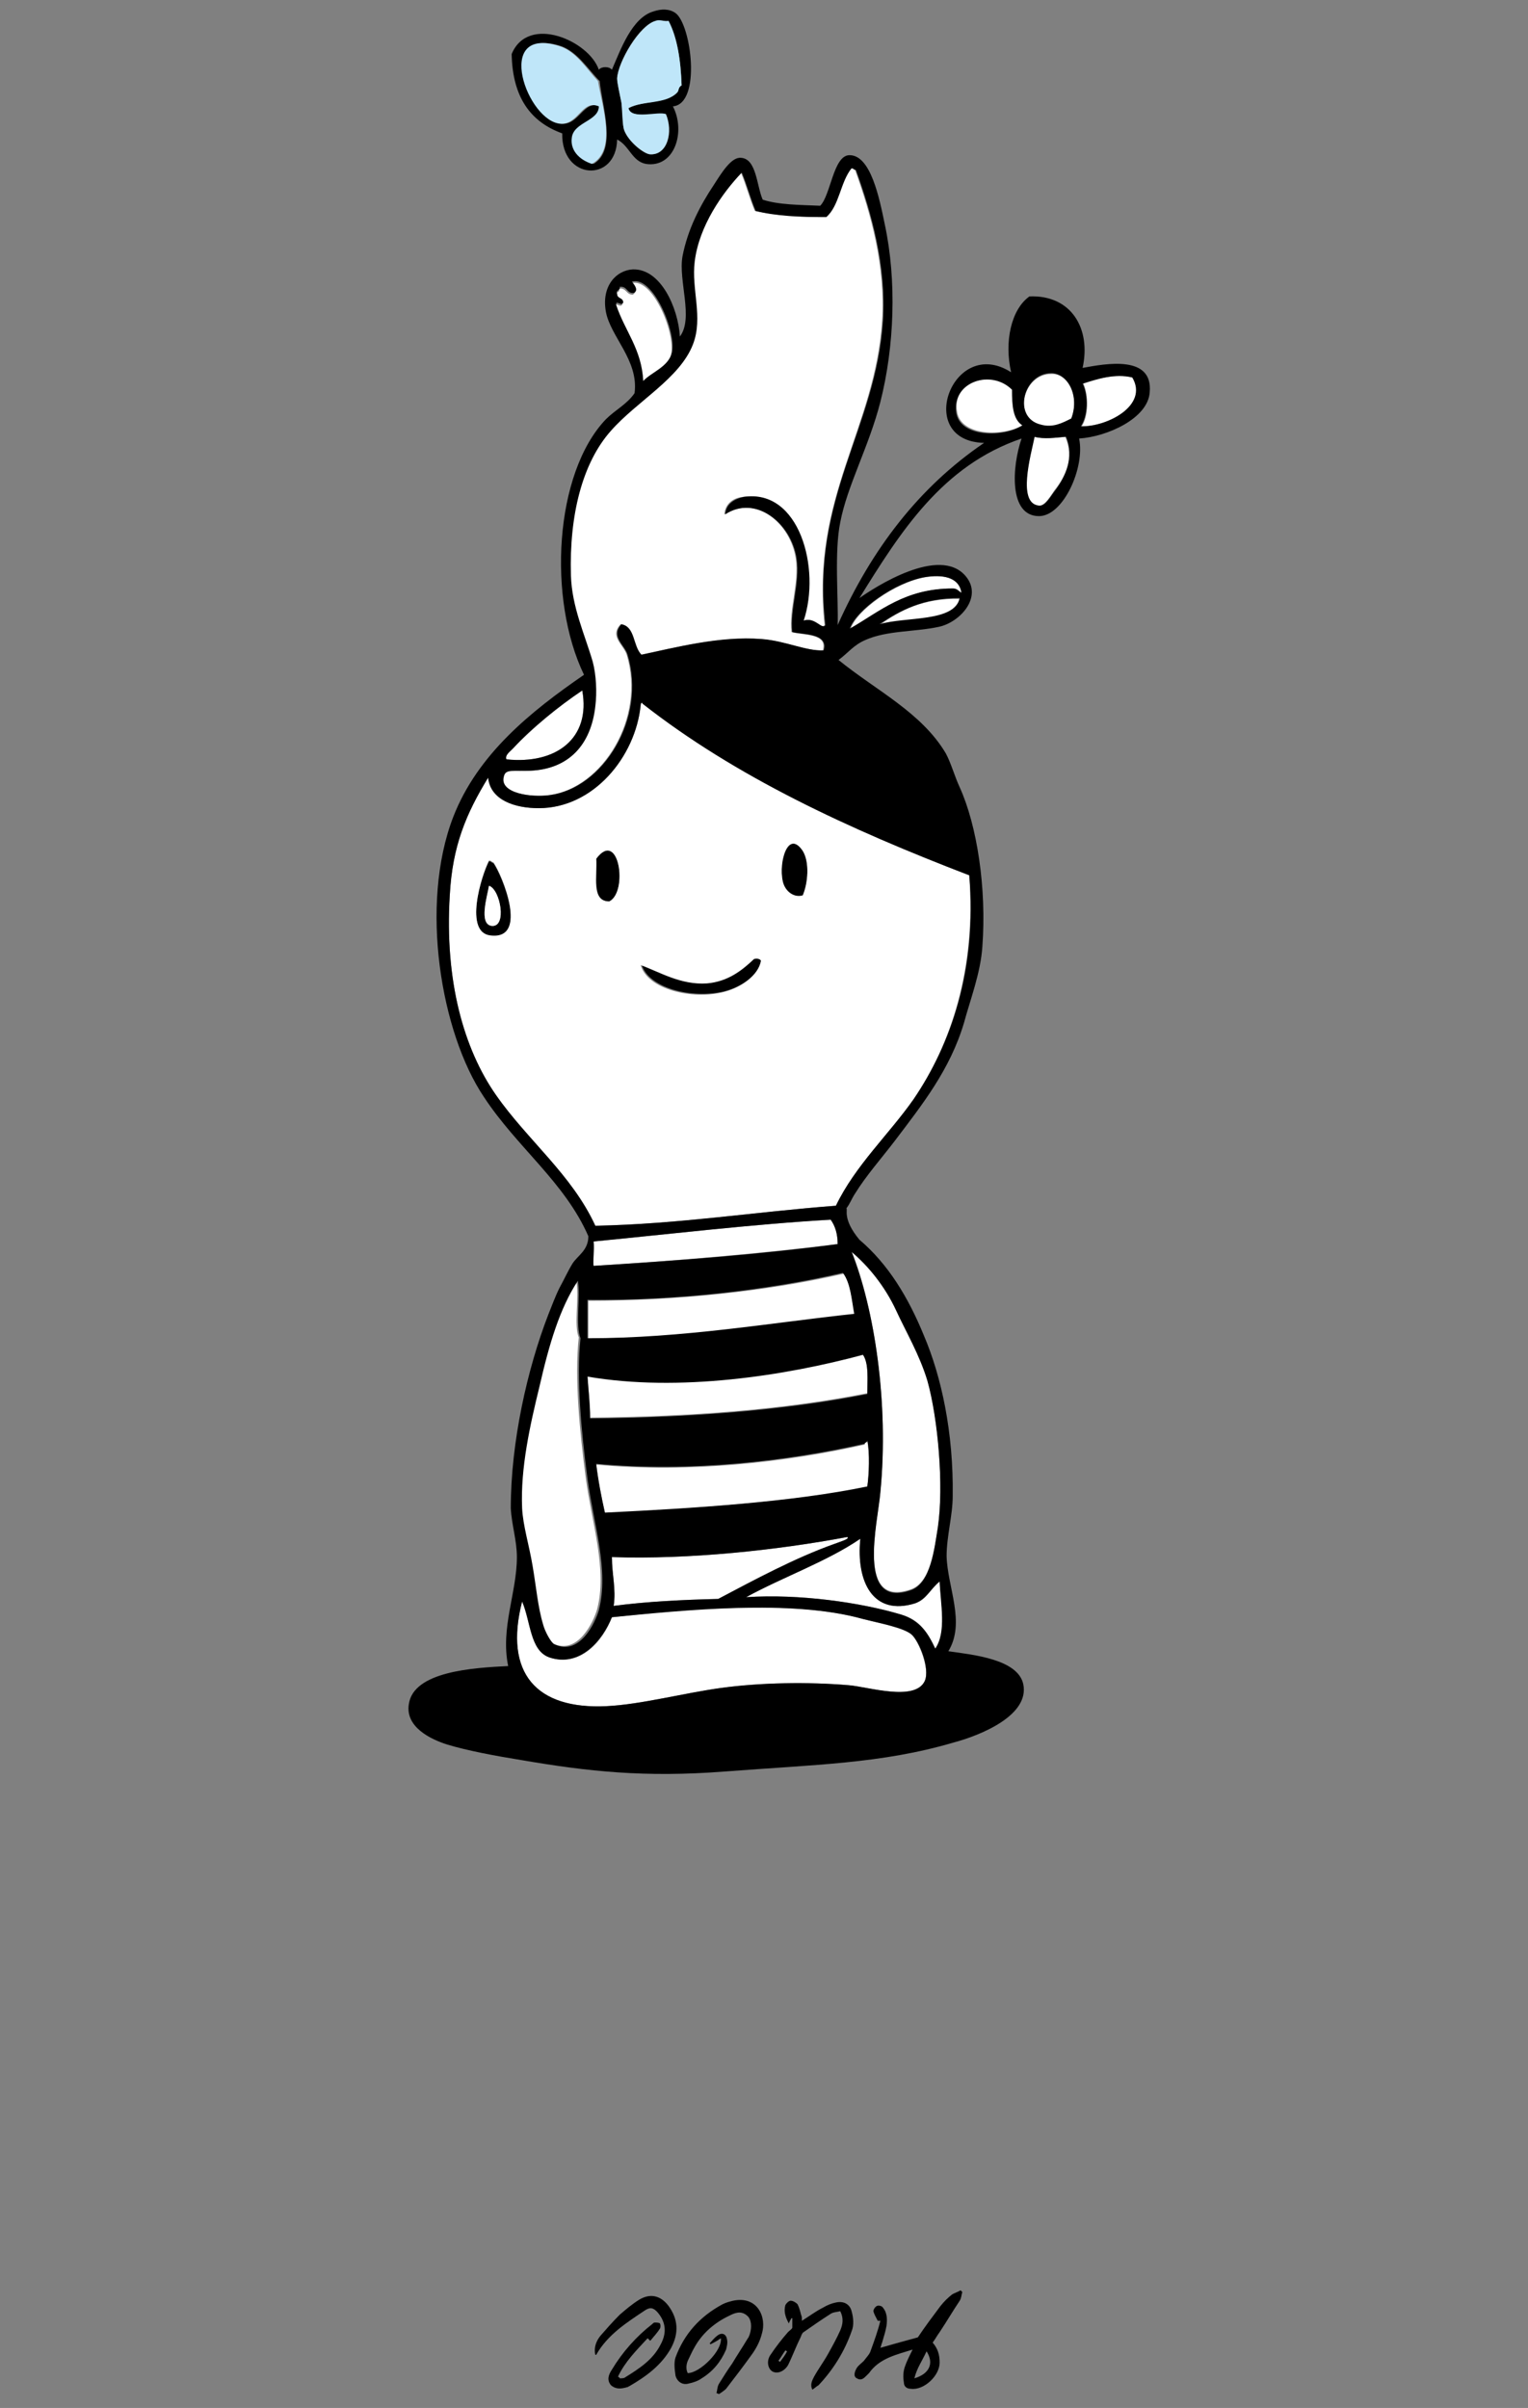 <?xml version="1.0" encoding="utf-8"?>
<!-- Generator: Adobe Illustrator 27.7.0, SVG Export Plug-In . SVG Version: 6.00 Build 0)  -->
<svg version="1.1" id="Layer_1" xmlns="http://www.w3.org/2000/svg" xmlns:xlink="http://www.w3.org/1999/xlink" x="0px" y="0px"
	 viewBox="0 0 175.3 276.2" style="enable-background:new 0 0 175.3 276.2;" xml:space="preserve">
<rect x="0" y="0" width="175.3" height="276.2" fill="#808080" stroke="none"/>
<style type="text/css">
	.st0{fill-rule:evenodd;clip-rule:evenodd;}
	.st1{fill-rule:evenodd;clip-rule:evenodd;fill:#BFE6F9;}
	.st2{fill-rule:evenodd;clip-rule:evenodd;fill:#FFFFFF;}
</style>
<g>
	<path class="st0" d="M77.2,12.2c1.5,2.9,0.2,7.1-3.1,6.6c-1.6-0.3-1.9-2.1-3.3-2.8c-0.1,5-6.4,4.7-6.3-0.7
		c-3.6-1.3-5.7-4.1-5.8-9.1c1.9-4.6,8.9-1.5,10,1.8c0.3-0.4,1.2-0.4,1.5,0c1-2.3,2.3-6,4.8-6.7c0.9-0.3,1.8-0.3,2.5,0.2
		C79.3,2.8,80.5,11.9,77.2,12.2z M75.2,2.4c-1.9,0.5-4.3,4.7-4.4,6.6c0,0.5,0.3,1.8,0.5,2.8c0.2,1.1,0.1,2.5,0.3,3.1
		c0.5,1.4,2.3,2.8,3,2.8c2,0.1,2.7-2.6,1.8-4.6c-0.8-0.3-4,0.7-4.3-0.7c1.7-0.9,4.3-0.5,5.6-1.8c0.2-0.2,0.1-0.7,0.5-0.8
		c-0.1-2.9-0.5-5.5-1.5-7.4C76.2,2.5,75.7,2.2,75.2,2.4z M68.8,9.3c-1.3-1.3-2.5-3.3-4.4-4c-7.7-2.5-3.8,8.8,0.2,8.9
		c1.9,0,2.4-2.8,4.3-2c-0.1,1.8-2.9,1.9-3.1,3.6c-0.2,1.4,0.8,2.4,2.3,3C70.8,17.2,69.1,12.3,68.8,9.3z"/>
	<path class="st1" d="M76.7,2.4c1,1.9,1.4,4.5,1.5,7.4c-0.4,0.2-0.3,0.6-0.5,0.8c-1.3,1.4-3.9,0.9-5.6,1.8c0.3,1.4,3.5,0.3,4.3,0.7
		c0.8,2,0.2,4.7-1.8,4.6c-0.6,0-2.5-1.4-3-2.8c-0.2-0.6-0.2-2-0.3-3.1c-0.2-1-0.5-2.3-0.5-2.8c0.1-1.9,2.6-6.1,4.4-6.6
		C75.7,2.2,76.2,2.5,76.7,2.4z"/>
	<path class="st1" d="M67.9,18.8c-1.5-0.5-2.5-1.6-2.3-3c0.2-1.8,3.1-1.9,3.1-3.6c-1.9-0.8-2.3,2-4.3,2c-3.9-0.1-7.9-11.4-0.2-8.9
		c1.9,0.6,3.1,2.6,4.4,4C69.1,12.3,70.8,17.2,67.9,18.8z"/>
	<path class="st2" d="M97.6,19.3c0.3,0,0.3,0.2,0.5,0.2c1.8,5,3.5,11,3.1,17.3c-0.8,12.4-8.2,20.2-6.6,34.9c-0.4,0.6-1.2-1-2.5-0.5
		c1.9-6-0.5-15.1-6.9-14.2c-1,0.1-2,0.7-2.1,2c3.6-2.3,7.6,1,8.2,5.1c0.4,2.8-0.8,5.8-0.5,8.4c1.3,0.4,4.2,0.1,3.6,2.1
		c-2,0.1-4.4-1.1-7.1-1.3c-4.8-0.3-10,1-13.8,1.8c-1-0.9-0.7-3.1-2.3-3.5c-1.3,1.4,0.3,2.3,0.7,3.5c2.2,7.3-2.8,15.3-8.9,16.1
		c-2.1,0.3-5.8-0.2-5.3-2.1c0.2-0.9,1.2-0.6,3.1-0.7c4.3-0.2,6.9-2.9,7.4-7.4c0.2-1.6,0.1-3.6-0.3-5.1c-0.8-3.1-2.4-6.3-2.5-9.9
		c-0.2-6.9,1.3-12.9,4.6-16.6c3-3.4,7.9-5.9,9.4-9.9c1.2-3.1-0.2-6.3,0.2-9.5c0.5-4.1,3.2-7.9,5.4-10.2c0.6,1.4,1,3,1.6,4.4
		c2.4,0.5,5.1,0.7,8.1,0.7C96.3,23.6,96.4,20.9,97.6,19.3z"/>
	<path class="st2" d="M72.4,32.5c2.4-0.8,5.1,5.6,4.6,8.1c-0.3,1.7-2.3,2.3-3.3,3.3c-0.2-3.8-2.1-5.8-3.1-8.7
		c-0.1-0.7,0.6,0.2,0.8-0.3c0-0.5-0.7-0.4-0.7-1c-0.1-0.5,0.5-0.3,0.3-0.8c0.9-0.1,0.8,0.7,1.6,0.7C73.3,33.3,72.8,32.7,72.4,32.5z"
		/>
	<path class="st2" d="M122.9,48.1c-1,0.5-2.1,1-3.5,0.7c-3.3-0.9-2-5.9,1.2-5.9C122.5,42.8,123.9,45.4,122.9,48.1z"/>
	<path class="st2" d="M130,43.3c1.8,3.2-2.9,5.6-5.9,5.6c0.8-1.2,0.8-3.5,0.2-4.9C125.8,43.5,127.9,42.8,130,43.3z"/>
	<path class="st2" d="M116.2,44.6c-0.1,1.9,0.1,3.5,1.2,4.1c-2.1,1.4-7.2,1.4-7.6-1.5C109.2,43.8,113.7,42.3,116.2,44.6z"/>
	<path class="st2" d="M118.6,50.1c1.1,0.3,2.5,0.1,3.6,0c1.1,2.4,0,4.6-1.2,6.1c-0.5,0.7-1.1,1.8-1.8,1.8
		C116.6,57.9,118.3,52.1,118.6,50.1z"/>
	<path class="st2" d="M110.4,68c-0.3-0.1-0.5-0.5-1-0.5c-5.5,0-8.4,2.6-11.8,4.6c0.7-2.1,5.1-5.3,8.6-5.9
		C108,65.9,110,66.1,110.4,68z"/>
	<path class="st2" d="M110.1,68.7c-0.6,2.8-6.2,2-9.2,3C103.3,70,105.9,68.6,110.1,68.7z"/>
	<path class="st2" d="M58.1,87.1c-0.2-0.5,0.5-0.9,0.8-1.3c2.1-2.2,5.2-4.8,7.9-6.6C67.8,84.7,63.8,87.7,58.1,87.1z"/>
	<path class="st0" d="M92.1,102.7c-0.9,0.3-2-0.4-2.3-1.6c-0.5-2.3,0.7-6,2.3-3.5C92.9,98.9,92.7,101.3,92.1,102.7z"/>
	<path class="st0" d="M69.9,103.4c-2.1,0-1.3-2.9-1.5-4.9C71,95,72.1,102.3,69.9,103.4z"/>
	<path class="st0" d="M56.1,98.8c0.3,0,0.3,0.2,0.5,0.2c1,1.4,4.1,8.9-0.3,8.4C53.2,107,55.2,100.5,56.1,98.8z M56.4,106.2
		c1.8,0.2,1-4.2-0.3-4.6C55.9,102.8,54.9,106,56.4,106.2z"/>
	<path class="st2" d="M56.1,101.6c1.3,0.4,2.1,4.8,0.3,4.6C54.9,106,55.9,102.8,56.1,101.6z"/>
	<path class="st0" d="M87.4,110.1c-0.3,1.7-2.3,3.1-4.3,3.6c-3.6,0.9-8.7-0.3-9.5-3.1c2.2,0.8,4.6,2.3,7.6,2.1
		c2.4-0.1,4.1-1.5,5.4-2.8C86.9,109.9,87.2,110,87.4,110.1z"/>
	<path class="st2" d="M95.3,139.9c0.5,0.7,0.8,1.6,0.8,2.8c-9,1.1-18.4,1.9-28,2.5c-0.1-0.5,0.1-1.8,0-2.8
		C76.4,141.6,86.5,140.4,95.3,139.9z"/>
	<path class="st2" d="M97.7,143.5c1.9,1.7,3.8,4,5.1,6.7c1.1,2.4,2.8,5,3.6,8.1c1.2,4.2,1.9,11.9,1.2,16.8c-0.4,2.5-0.8,6.4-3.1,7.2
		c-6.3,2.2-3.8-7.7-3.5-11.2C102,160.9,100.3,150.1,97.7,143.5z"/>
	<path class="st2" d="M98.1,150.8c-9.4,1-19.6,2.7-30.6,2.8c0-1.5,0-3,0-4.4c10.2,0,20.6-1.1,29.3-3.1
		C97.6,147.2,97.7,149.1,98.1,150.8z"/>
	<path class="st2" d="M66.1,146.8c0.4,1.9-0.3,5.2,0.3,6.6c-0.5,4.6,0.1,10.8,0.8,16.1c0.7,5.2,2.5,10.6,1.3,15.1
		c-0.4,1.4-2.2,5.3-5.1,3.9c-0.4-0.2-1.1-1.5-1.3-2.3c-0.5-2-0.8-4.5-1.2-6.7c-0.4-2.4-1.1-4.6-1.2-6.6c-0.2-4.6,0.9-9.5,2-14
		C63,154.2,64.2,150.1,66.1,146.8z"/>
	<path class="st2" d="M99.5,159.8c-9.6,1.9-20.4,2.7-31.8,2.8c0-1.7-0.2-3.2-0.3-4.8c10.5,1.8,22.7-0.1,31.6-2.5
		C99.7,156.4,99.5,158.3,99.5,159.8z"/>
	<path class="st2" d="M99.5,165.3c0.3,1.4,0.2,3.9,0,5.3c-8.7,1.7-19.8,2.4-30.1,3c-0.4-1.8-0.7-3.6-1-5.6c10.8,1,21.9-0.3,30.8-2.3
		C99.2,165.4,99.5,165.5,99.5,165.3z"/>
	<path class="st2" d="M97.2,176.3c0.4,0.2-1,0.6-1.5,0.8c-4.5,1.6-9.2,4.1-13.3,6.3c-4.1,0.1-8.3,0.3-12,0.8
		c0.3-1.9-0.2-3.6-0.2-5.6C79.1,178.9,89.2,177.8,97.2,176.3z"/>
	<path class="st2" d="M98.7,176.5c-0.5,5,1.5,8.9,6.3,7.4c1.3-0.4,1.7-1.6,2.8-2.5c0.2,2.7,0.8,5.8-0.5,7.7
		c-0.8-1.7-1.7-3.3-3.9-3.9c-4.6-1.4-11.7-2.4-17.8-2C89.8,180.9,94.9,179.1,98.7,176.5z"/>
	<path class="st2" d="M59.9,183.7c1,2.4,0.9,5.6,3.1,6.4c3.6,1.2,6.2-1.9,7.2-4.6c8.2-0.9,20.6-2.1,28.8,0.2c1.9,0.5,4.7,1,5.6,1.8
		c0.8,0.8,2.1,3.9,1.5,5.3c-1.1,2.4-6.5,0.7-8.7,0.5c-4.8-0.4-10.2-0.3-14.6,0.3c-4.4,0.6-9.2,1.9-13.2,2.1
		C61.5,196.1,57.8,191.9,59.9,183.7z"/>
	<path class="st2" d="M111.2,100.4c0.8,10.7-2.1,19.4-6.4,25.7c-2.8,4-6.6,7.5-8.9,12.2c-9.3,0.7-17.9,2.1-27.6,2.3
		c-2.7-5.8-7.7-9.8-11.4-15c-3.7-5.3-5.9-13.1-5.3-22.9c0.3-5.7,1.9-9.4,4.4-13.5c0.2,2.6,3.1,3.5,5.8,3.5c6.3,0,11.1-5.9,11.7-11.8
		c0-0.3,0.2-0.3,0.2-0.2C84.4,89.1,97.4,95.1,111.2,100.4z M92.1,97.6c-1.7-2.5-2.8,1.2-2.3,3.5c0.3,1.3,1.4,1.9,2.3,1.6
		C92.7,101.3,92.9,98.9,92.1,97.6z M68.4,98.5c0.1,2-0.6,4.9,1.5,4.9C72.1,102.3,71,95,68.4,98.5z M56.3,107.3
		c4.4,0.5,1.3-7,0.3-8.4c-0.2,0-0.2-0.2-0.5-0.2C55.2,100.5,53.2,107,56.3,107.3z M86.5,110c-1.4,1.3-3,2.6-5.4,2.8
		c-3,0.2-5.4-1.3-7.6-2.1c0.8,2.8,5.9,4,9.5,3.1c2-0.5,4-1.9,4.3-3.6C87.2,110,86.9,109.9,86.5,110z"/>
	<path class="st0" d="M98.6,142.2c3.3,2.8,5.6,6.6,7.4,11c2,4.7,3.4,11.1,3.3,18.4c0,2.2-0.7,4.6-0.7,6.9c0.1,3.6,2.2,7.6,0.2,10.9
		c2.8,0.4,8,0.9,8.6,3.8c0.7,3.5-4.7,5.8-8.1,6.7c-8.2,2.4-15.8,2.5-26.2,3.3c-9.1,0.7-15.6,0-23.2-1.3c-3.1-0.5-6.3-1.1-8.6-1.8
		c-1.9-0.6-4.8-2-4.4-4.6c0.5-3.8,7.4-4.2,11.4-4.4c-0.9-4.4,1-8.4,1-12.5c0-1.9-0.6-3.7-0.7-5.6c0-7.6,1.9-16,4.3-22.2
		c0.4-1,0.8-2.1,1.3-3.1c0.5-0.9,1-2,1.5-2.8c0.6-0.9,1.8-1.5,1.8-3.1c-2.7-6.2-8.2-10.2-12-16c-4.9-7.3-7.4-22-3.5-32.1
		c2.8-7.2,8.9-12.1,15-16.3c-4.2-8.7-3.4-23.1,2.5-29.3c1.1-1.1,2.4-1.7,3.3-3c0.5-3.8-2.8-6.5-3.3-9.4c-0.5-2.9,1.2-4.7,3.1-4.8
		c3.2-0.1,5.2,4.4,5.4,7.7c1.6-2.1-0.2-6.4,0.3-9.2c0.6-3.1,2-5.8,3.6-8.2c0.9-1.4,2-3.2,3.1-3.1c1.8,0.1,1.8,3.2,2.5,4.8
		c1.8,0.6,4.3,0.6,6.6,0.7c1.2-1.2,1.5-5.7,3.3-5.8c2.5-0.1,3.5,5,4.1,7.9c1.4,6.5,1.1,14.1-0.5,20.4c-1.3,5.1-3.8,9.6-4.6,13.8
		c-0.7,3.4-0.2,8.8-0.3,11.8c3.9-8.7,9.3-15.8,16.8-20.9c-8.1-0.2-3.6-12.4,3.1-8.1c-0.8-3.5,0-7.2,2.1-8.7c4.8-0.2,7.1,3.7,6.1,8.2
		c2.7-0.5,8.1-1.5,7.7,2.8c-0.2,3-4.9,5.1-8.1,5.3c0.7,3.3-1.8,8.9-4.6,8.9c-3.5,0-3.1-5.7-2-8.9c-9.1,3.1-13.9,10.7-18.6,18.3
		c1.7-1.2,9.2-6.1,12.2-2.5c2,2.4-0.7,5.3-3.1,5.8c-2.8,0.6-5.9,0.4-8.4,1.5c-1.4,0.6-2,1.5-3.1,2.3c4.3,3.5,9.5,6,12.3,10.7
		c0.6,1.1,1,2.6,1.6,3.9c2,4.4,3.1,11.6,2.6,18.3c-0.2,3-1.4,6.1-2.1,8.7c-1.6,5.4-4.8,9.4-7.9,13.5c-1.6,2.1-3.3,4-4.6,6.1
		c-0.4,0.6-0.6,1.2-1,1.7C97.3,138.7,96.6,139.8,98.6,142.2z M94.8,24.9c-3,0-5.7-0.1-8.1-0.7c-0.6-1.4-1-3-1.6-4.4
		c-2.2,2.3-4.9,6.1-5.4,10.2c-0.4,3.2,1,6.4-0.2,9.5c-1.5,3.9-6.4,6.5-9.4,9.9c-3.3,3.7-4.8,9.7-4.6,16.6c0.1,3.6,1.6,6.8,2.5,9.9
		c0.4,1.5,0.5,3.5,0.3,5.1c-0.5,4.5-3.1,7.2-7.4,7.4c-1.9,0.1-2.9-0.3-3.1,0.7c-0.5,1.9,3.2,2.4,5.3,2.1c6.1-0.8,11.1-8.8,8.9-16.1
		c-0.3-1.1-2-2.1-0.7-3.5c1.6,0.3,1.3,2.5,2.3,3.5c3.8-0.8,9-2.2,13.8-1.8c2.7,0.2,5.1,1.4,7.1,1.3c0.6-2-2.4-1.8-3.6-2.1
		c-0.3-2.6,0.9-5.6,0.5-8.4c-0.6-4.1-4.7-7.4-8.2-5.1c0.1-1.3,1.2-1.8,2.1-2c6.4-1,8.9,8.2,6.9,14.2c1.3-0.5,2.1,1.1,2.5,0.5
		c-1.7-14.7,5.8-22.5,6.6-34.9c0.4-6.3-1.3-12.3-3.1-17.3c-0.2,0-0.2-0.2-0.5-0.2C96.4,20.9,96.3,23.6,94.8,24.9z M72.7,33.6
		c-0.8,0.1-0.7-0.8-1.6-0.7c0.1,0.5-0.5,0.3-0.3,0.8c0,0.6,0.7,0.4,0.7,1c-0.2,0.5-0.9-0.4-0.8,0.3c1,3,2.9,5,3.1,8.7
		c0.9-1,2.9-1.6,3.3-3.3c0.5-2.4-2.2-8.8-4.6-8.1C72.8,32.7,73.3,33.3,72.7,33.6z M120.6,42.8c-3.2,0-4.5,5.1-1.2,5.9
		c1.4,0.4,2.5-0.2,3.5-0.7C123.9,45.4,122.5,42.8,120.6,42.8z M124.2,44c0.7,1.4,0.6,3.7-0.2,4.9c3,0.1,7.8-2.4,5.9-5.6
		C127.9,42.8,125.8,43.5,124.2,44z M109.7,47.3c0.4,2.9,5.4,2.9,7.6,1.5c-1.1-0.7-1.2-2.3-1.2-4.1C113.7,42.3,109.2,43.8,109.7,47.3
		z M119.3,58c0.7,0,1.3-1.2,1.8-1.8c1.1-1.5,2.2-3.7,1.2-6.1c-1.2,0.1-2.5,0.3-3.6,0C118.3,52.1,116.6,57.9,119.3,58z M106.1,66.2
		c-3.5,0.6-7.9,3.8-8.6,5.9c3.5-2,6.3-4.6,11.8-4.6c0.5,0,0.6,0.3,1,0.5C110,66.1,108,65.9,106.1,66.2z M100.9,71.6
		c3-0.9,8.6-0.2,9.2-3C105.9,68.6,103.3,70,100.9,71.6z M66.8,79.2c-2.7,1.8-5.8,4.3-7.9,6.6c-0.4,0.4-1,0.8-0.8,1.3
		C63.8,87.7,67.8,84.7,66.8,79.2z M73.7,80.7c0-0.2-0.2-0.1-0.2,0.2c-0.6,5.9-5.4,11.8-11.7,11.8c-2.7,0-5.5-0.9-5.8-3.5
		c-2.5,4.1-4.1,7.8-4.4,13.5c-0.6,9.8,1.6,17.6,5.3,22.9c3.6,5.2,8.7,9.1,11.4,15c9.7-0.2,18.3-1.6,27.6-2.3
		c2.2-4.6,6.1-8.2,8.9-12.2c4.3-6.3,7.3-14.9,6.4-25.7C97.4,95.1,84.4,89.1,73.7,80.7z M68.1,142.4c0.1,1-0.1,2.3,0,2.8
		c9.6-0.6,19-1.3,28-2.5c0-1.2-0.3-2.1-0.8-2.8C86.5,140.4,76.4,141.6,68.1,142.4z M101,171.2c-0.3,3.5-2.8,13.4,3.5,11.2
		c2.3-0.8,2.7-4.8,3.1-7.2c0.7-4.8,0-12.5-1.2-16.8c-0.9-3-2.5-5.7-3.6-8.1c-1.3-2.8-3.2-5.1-5.1-6.7
		C100.3,150.1,102,160.9,101,171.2z M96.7,146c-8.7,2-19.1,3.2-29.3,3.1c0,1.5,0,3,0,4.4c11,0,21.2-1.8,30.6-2.8
		C97.7,149.1,97.6,147.2,96.7,146z M61.9,159c-1.1,4.5-2.2,9.4-2,14c0.1,2,0.8,4.2,1.2,6.6c0.4,2.3,0.6,4.7,1.2,6.7
		c0.2,0.8,0.9,2.1,1.3,2.3c2.9,1.4,4.7-2.5,5.1-3.9c1.2-4.6-0.6-9.9-1.3-15.1c-0.7-5.3-1.3-11.5-0.8-16.1c-0.6-1.4,0-4.7-0.3-6.6
		C64.2,150.1,63,154.2,61.9,159z M99,155.4c-8.9,2.4-21.1,4.3-31.6,2.5c0.1,1.6,0.3,3.1,0.3,4.8c11.4-0.1,22.2-0.9,31.8-2.8
		C99.5,158.3,99.7,156.4,99,155.4z M99.2,165.6c-8.9,2-20,3.3-30.8,2.3c0.2,1.9,0.6,3.8,1,5.6c10.3-0.5,21.4-1.2,30.1-3
		c0.2-1.4,0.3-3.9,0-5.3C99.5,165.5,99.2,165.4,99.2,165.6z M70.2,178.6c0,2,0.5,3.7,0.2,5.6c3.8-0.5,7.9-0.7,12-0.8
		c4.2-2.2,8.8-4.7,13.3-6.3c0.5-0.2,1.9-0.6,1.5-0.8C89.2,177.8,79.1,178.9,70.2,178.6z M85.6,183.2c6.1-0.4,13.1,0.6,17.8,2
		c2.2,0.7,3.1,2.2,3.9,3.9c1.3-1.9,0.6-5.1,0.5-7.7c-1.1,0.9-1.5,2-2.8,2.5c-4.8,1.5-6.8-2.4-6.3-7.4
		C94.9,179.1,89.8,180.9,85.6,183.2z M69.6,195.7c4-0.2,8.8-1.5,13.2-2.1c4.5-0.6,9.9-0.7,14.6-0.3c2.3,0.2,7.6,1.9,8.7-0.5
		c0.6-1.4-0.6-4.5-1.5-5.3c-0.9-0.8-3.6-1.3-5.6-1.8c-8.2-2.3-20.6-1-28.8-0.2c-1.1,2.7-3.7,5.8-7.2,4.6c-2.2-0.8-2.1-4.1-3.1-6.4
		C57.8,191.9,61.5,196.1,69.6,195.7z"/>
	<path d="M105.3,268.1c0.8-1.2,1.7-2.4,2.6-3.6c0.4-0.5,0.8-0.9,1.3-1.3c0.3-0.2,0.7-0.3,1-0.5c0.1,0.1,0.1,0.1,0.2,0.2
		c-0.1,0.3-0.1,0.7-0.3,1c-0.8,1.2-1.5,2.4-2.3,3.6c-0.3,0.4-0.5,0.8-0.8,1.2c0.6,0.7,0.8,1.4,0.8,2.3c0,1.5-1.8,3.2-3.3,3
		c-0.5,0-0.8-0.3-0.8-0.7c-0.1-0.6-0.1-1.2,0.1-1.8c0.2-0.6,0.5-1.2,0.9-2c-1.9,0.6-3.8,1-5,2.7c-0.1,0.1-0.2,0.2-0.3,0.3
		c-0.3,0.3-0.6,0.6-1.1,0.3c-0.4-0.2-0.3-0.7,0-1.2c0.2-0.3,0.5-0.5,0.8-0.8c0.3-0.4,0.7-0.8,0.8-1.2c0.4-1.1,0.8-2.2,1.1-3.4
		c-0.1,0-0.2,0-0.3,0c-0.2-0.4-0.4-0.7-0.5-1.1c0-0.2,0.2-0.5,0.4-0.6c0.2-0.1,0.6,0,0.7,0.2c0.5,0.6,0.5,1.4,0.4,2.1
		c-0.1,0.6-0.3,1.2-0.5,1.9c-0.1,0.2-0.1,0.4-0.2,0.6C102.4,268.9,103.8,268.5,105.3,268.1z M106.3,269.7c-0.5,1.1-1.1,1.9-1.4,3.1
		C106.6,272.3,107.2,271.1,106.3,269.7z"/>
	<path d="M82.2,274.5c0.1-0.4,0.1-0.8,0.3-1.1c0.5-0.8,1-1.6,1.5-2.3c0.6-1,1.2-1.9,1.8-2.9c0.1-0.1,0.1-0.2,0.2-0.4
		c0.3-0.9,0.2-1.8-0.3-2.2c-0.7-0.6-1.4-0.3-2,0c-1.7,0.8-3.1,2-4,3.6c-0.3,0.5-0.5,1-0.8,1.6c-0.2,0.5-0.2,1,0,1.4
		c1.4,0,4-2.6,3.8-4c-0.4,0.3-0.8,0.5-1.2,0.7c0,0,0-0.1-0.1-0.1c0.3-0.3,0.5-0.6,0.9-0.9c0.5-0.4,1-0.2,1.1,0.4
		c0.1,0.4,0,0.8-0.1,1.2c-0.6,1.4-1.5,2.5-2.8,3.3c-0.4,0.3-1,0.5-1.5,0.6c-0.7,0.2-1.3-0.2-1.5-0.9c-0.1-0.7-0.2-1.5,0-2.1
		c1-2.7,2.8-4.7,5.4-6.1c0.4-0.2,0.8-0.3,1.2-0.4c2.8-0.6,3.9,1.9,3.3,3.8c-0.2,0.8-0.6,1.6-1.1,2.3c-1,1.4-2,2.7-3,4
		c-0.2,0.2-0.5,0.4-0.8,0.6C82.4,274.6,82.3,274.5,82.2,274.5z"/>
	<path d="M71.1,272.8c0.2,0,0.5,0,0.6-0.1c1.6-1,3.2-2,4.1-3.8c0.7-1.3,0.6-2.5-0.3-3.6c-0.5-0.6-0.9-0.7-1.5-0.3
		c-2.1,1.4-4.3,2.8-5.6,5.1c0,0,0,0-0.1,0c-0.2-0.8,0.1-1.6,0.6-2.2c0.7-0.8,1.4-1.6,2.2-2.4c0.7-0.6,1.4-1.2,2.2-1.7
		c1.3-0.8,2.5-0.5,3.4,0.7c1.1,1.5,1.2,3.1,0.3,4.8c-1.1,2-2.9,3.3-4.8,4.4c-0.1,0-0.1,0.1-0.2,0.1c-0.7,0.2-1.3,0.3-1.9-0.2
		c-0.5-0.6-0.3-1.2,0.1-1.8c1.2-2,2.8-3.8,4.6-5.2c0.1-0.1,0.2-0.2,0.3-0.2c0.2,0,0.5,0,0.6,0.1c0.1,0.1,0.1,0.5,0,0.6
		c-0.3,0.5-0.7,0.9-1.1,1.4c-0.1-0.1-0.2-0.2-0.3-0.3c-1.3,1.4-2.6,2.7-3.4,4.4C71,272.7,71.1,272.7,71.1,272.8z"/>
	<path d="M93.2,274.1c-0.3-0.6,0-1.1,0.2-1.5c0.5-0.9,1.1-1.7,1.6-2.6c0.5-0.9,1-1.8,1.4-2.7c0.3-0.7,0.4-1.4,0-2.2
		c-0.4,0.1-0.8,0.1-1.1,0.3c-1.1,0.7-2.1,1.4-3.1,2.1c-0.2,0.1-0.3,0.5-0.4,0.7c-0.5,1-0.9,2.1-1.4,3.1c-0.5,0.8-1.3,1-1.8,0.7
		c-0.5-0.3-0.7-1.2-0.2-1.9c0.6-0.9,1.3-1.8,2-2.6c0.2-0.2,0.4-0.3,0.5-0.5c0-0.4,0-0.8,0-1.1c0,0-0.1,0-0.1,0
		c-0.1,0.2-0.2,0.3-0.3,0.6c-0.4-0.7-0.6-1.4-0.4-2.1c0.1-0.2,0.4-0.5,0.6-0.5c0.3,0,0.6,0.2,0.8,0.4c0.2,0.4,0.3,0.8,0.4,1.2
		c0.1,0.2,0.1,0.4,0.1,0.7c0.8-0.5,1.6-1.1,2.4-1.5c0.5-0.3,1-0.5,1.5-0.6c0.9-0.2,1.6,0.2,1.8,1c0.2,0.7,0.3,1.6,0,2.3
		c-0.8,2.3-2.1,4.4-3.8,6.2C93.7,273.7,93.5,273.9,93.2,274.1z M90.3,269.7c-0.1,0-0.1-0.1-0.2-0.1c-0.3,0.4-0.5,0.8-0.8,1.2
		c0.1,0,0.1,0.1,0.2,0.1C89.8,270.5,90.1,270.1,90.3,269.7z"/>
</g>
</svg>
